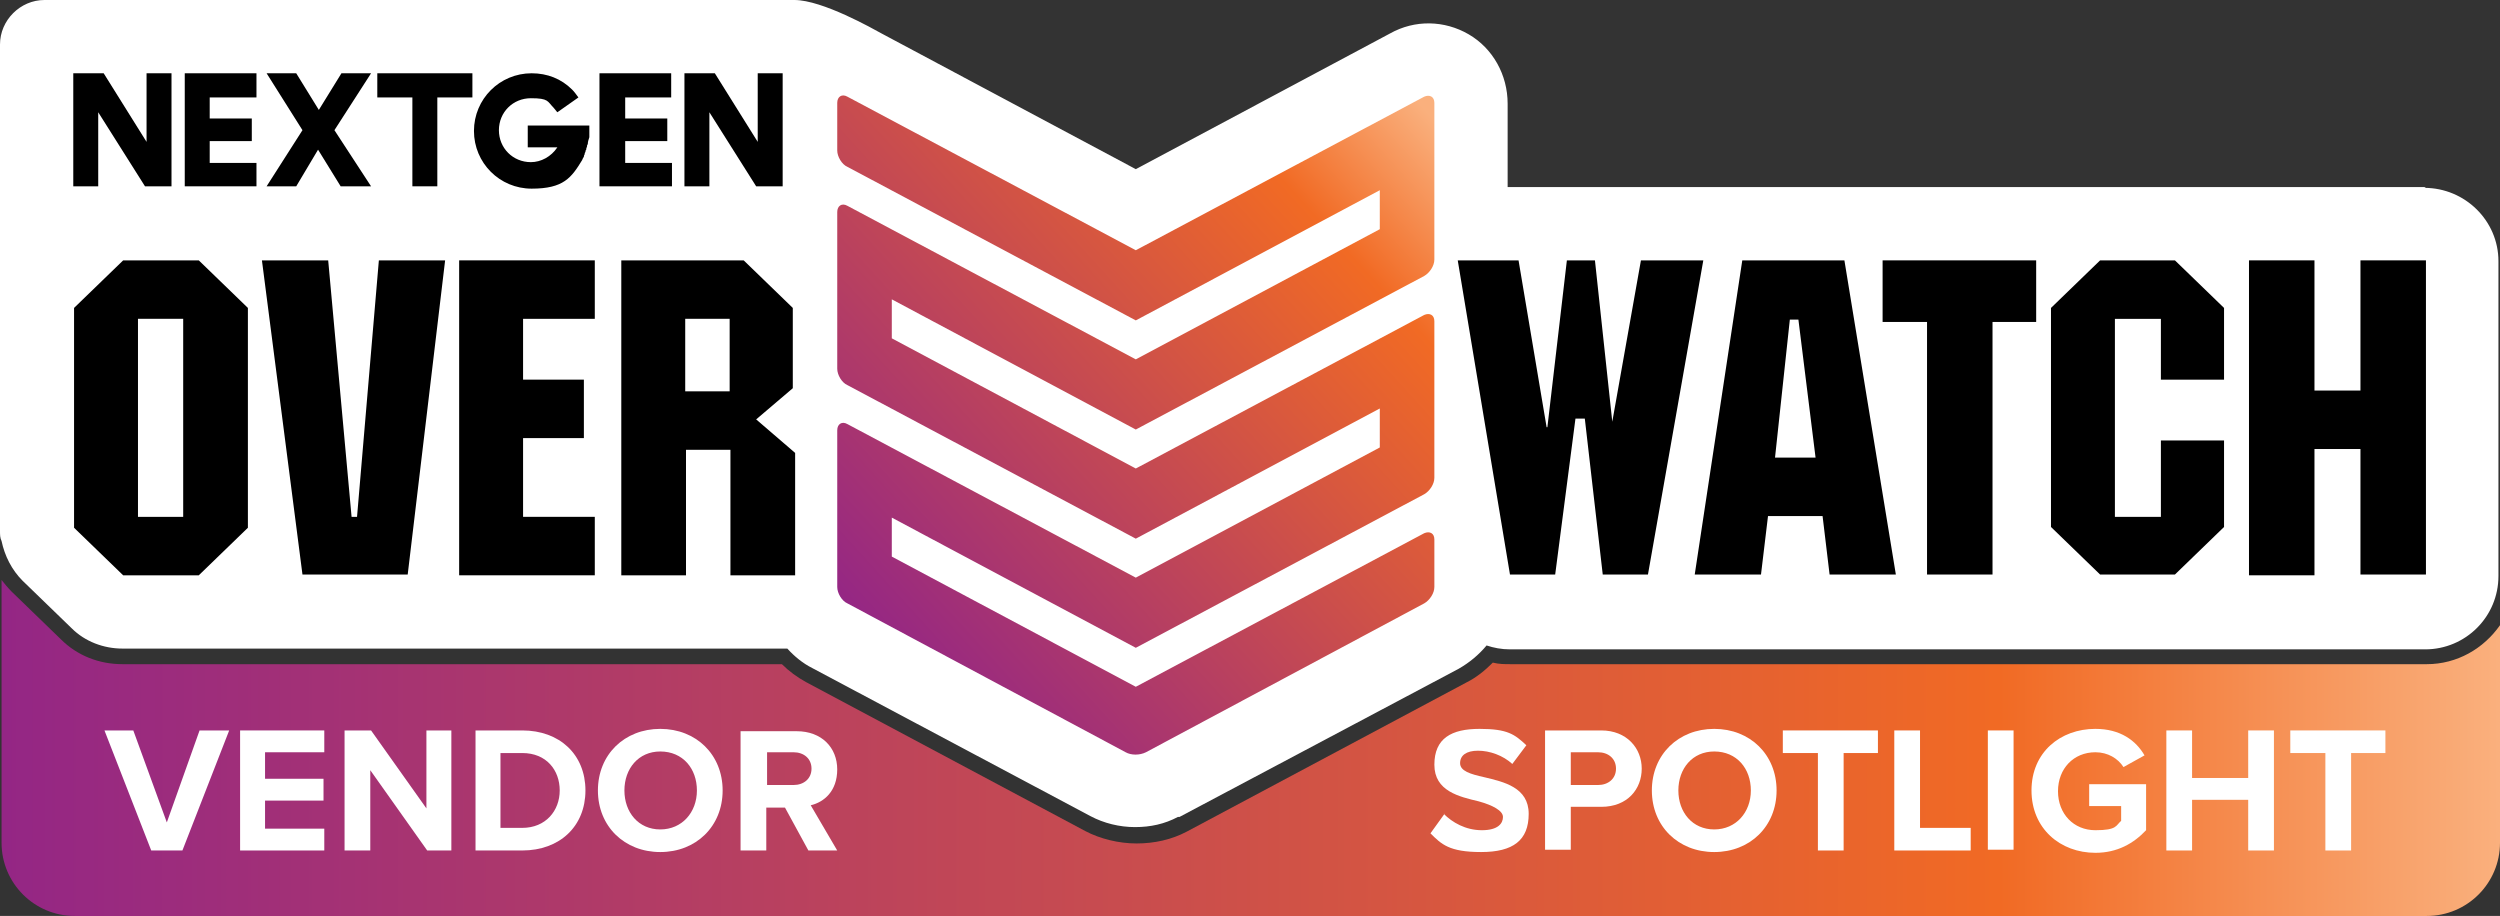 <?xml version="1.0" encoding="UTF-8"?>
<svg id="Layer_1" data-name="Layer 1" xmlns="http://www.w3.org/2000/svg" xmlns:xlink="http://www.w3.org/1999/xlink" version="1.1" viewBox="0 0 320.7 117.5">
  <rect x="0" y="0" width="320.7" height="117.5" fill="#333333" stroke="none"/>
  <defs>
    <style>
      .cls-1 {
        fill: url(#linear-gradient);
      }

      .cls-1, .cls-2, .cls-3, .cls-4 {
        stroke-width: 0px;
      }

      .cls-2 {
        fill: #000;
      }

      .cls-3 {
        fill: url(#linear-gradient-2);
      }

      .cls-4 {
        fill: #fff;
      }
    </style>
    <linearGradient id="linear-gradient" x1=".1" y1="95.9" x2="320.6" y2="95.9" gradientUnits="userSpaceOnUse">
      <stop offset="0" stop-color="#942685"/>
      <stop offset=".8" stop-color="#f16a24"/>
      <stop offset="1" stop-color="#fab07d"/>
    </linearGradient>
    <linearGradient id="linear-gradient-2" x1="108.5" y1="20.6" x2="181.2" y2="86.6" gradientTransform="translate(0 98.9) scale(1 -1)" xlink:href="#linear-gradient"/>
  </defs>
  <path class="cls-1" d="M311.2,85.2h-117.4c-.8,0-1.5,0-2.3-.2-1,1-2.1,1.9-3.3,2.5h0c0,0-36,19.2-36,19.2-1.9,1-4.1,1.5-6.4,1.5s-4.7-.6-6.6-1.6l-35.8-19.1c-1.1-.6-2.2-1.4-3.1-2.3H15.7c-3,0-5.8-1.1-7.9-3.2l-6.3-6.1c-.5-.5-.9-1-1.3-1.5v33.7c0,5.2,4.2,9.4,9.4,9.4h301.7c5.2,0,9.4-4.2,9.4-9.4v-27.9c-2.1,3-5.5,5-9.4,5Z"/>
  <g>
    <polygon class="cls-4" points="13.4 93.7 17.1 93.7 21.4 105.5 25.6 93.7 29.4 93.7 23.4 109.1 19.4 109.1 13.4 93.7"/>
    <polygon class="cls-4" points="30.8 93.7 41.6 93.7 41.6 96.5 34 96.5 34 99.9 41.5 99.9 41.5 102.7 34 102.7 34 106.3 41.6 106.3 41.6 109.1 30.8 109.1 30.8 93.7"/>
    <polygon class="cls-4" points="47.5 98.8 47.5 109.1 44.2 109.1 44.2 93.7 47.6 93.7 54.7 103.7 54.7 93.7 57.9 93.7 57.9 109.1 54.8 109.1 47.5 98.8"/>
    <path class="cls-4" d="M61,93.7h6c4.8,0,8.1,3.1,8.1,7.7s-3.3,7.7-8.1,7.7h-6v-15.3ZM67,106.2c3,0,4.8-2.2,4.8-4.8s-1.7-4.8-4.8-4.8h-2.8v9.6h2.8Z"/>
    <path class="cls-4" d="M84.7,93.5c4.6,0,8,3.3,8,7.9s-3.4,7.9-8,7.9-8-3.3-8-7.9,3.4-7.9,8-7.9ZM84.7,96.4c-2.8,0-4.6,2.2-4.6,5s1.8,5,4.6,5,4.7-2.2,4.7-5-1.8-5-4.7-5Z"/>
    <path class="cls-4" d="M100.7,103.6h-2.4v5.5h-3.3v-15.3h7.2c3.2,0,5.2,2.1,5.2,4.9s-1.7,4.2-3.4,4.6l3.4,5.8h-3.7l-3-5.5ZM101.8,96.5h-3.4v4.2h3.4c1.3,0,2.3-.8,2.3-2.1s-1-2.1-2.3-2.1Z"/>
  </g>
  <g>
    <path class="cls-4" d="M185.2,104.4c1.1,1.1,2.8,2.1,4.9,2.1s2.7-.9,2.7-1.7-1.3-1.5-3.1-2c-2.5-.6-5.7-1.3-5.7-4.7s2.2-4.6,5.8-4.6,4.5.7,6,2.1l-1.8,2.4c-1.2-1.1-2.9-1.7-4.4-1.7s-2.3.6-2.3,1.6,1.3,1.4,3.1,1.8c2.5.6,5.7,1.3,5.7,4.7s-2,4.9-6.1,4.9-5.1-1-6.5-2.4l1.8-2.5Z"/>
    <path class="cls-4" d="M198.2,93.7h7.2c3.3,0,5.2,2.3,5.2,4.9s-1.8,4.9-5.2,4.9h-3.9v5.5h-3.3v-15.3ZM205,96.5h-3.5v4.2h3.5c1.3,0,2.3-.8,2.3-2.1s-1-2.1-2.3-2.1Z"/>
    <path class="cls-4" d="M219.9,93.5c4.6,0,8,3.3,8,7.9s-3.4,7.9-8,7.9-8-3.3-8-7.9,3.4-7.9,8-7.9ZM219.9,96.4c-2.8,0-4.6,2.2-4.6,5s1.8,5,4.6,5,4.7-2.2,4.7-5-1.8-5-4.7-5Z"/>
    <polygon class="cls-4" points="233.2 96.6 228.7 96.6 228.7 93.7 240.9 93.7 240.9 96.6 236.5 96.6 236.5 109.1 233.2 109.1 233.2 96.6"/>
    <polygon class="cls-4" points="243 93.7 246.3 93.7 246.3 106.2 252.8 106.2 252.8 109.1 243 109.1 243 93.7"/>
    <rect class="cls-4" x="255" y="93.7" width="3.3" height="15.3"/>
    <path class="cls-4" d="M268.8,93.5c3.2,0,5.2,1.5,6.3,3.4l-2.7,1.5c-.7-1.1-2-1.9-3.6-1.9-2.8,0-4.8,2.1-4.8,5s2,5,4.8,5,2.6-.6,3.3-1.2v-1.9h-4.1v-2.8h7.3v5.9c-1.6,1.7-3.7,2.9-6.5,2.9-4.5,0-8.2-3.1-8.2-8s3.7-7.9,8.2-7.9Z"/>
    <polygon class="cls-4" points="288.4 102.6 281.2 102.6 281.2 109.1 277.9 109.1 277.9 93.7 281.2 93.7 281.2 99.8 288.4 99.8 288.4 93.7 291.7 93.7 291.7 109.1 288.4 109.1 288.4 102.6"/>
    <polygon class="cls-4" points="298.3 96.6 293.8 96.6 293.8 93.7 306 93.7 306 96.6 301.6 96.6 301.6 109.1 298.3 109.1 298.3 96.6"/>
  </g>
  <path class="cls-4" d="M311.2,24h-117.8v-10.7c0-3.7-1.9-7.1-5-8.9-3.1-1.8-6.9-1.9-10.1-.1l-32.6,17.4L113.1,4.3c-1.1-.6-7.6-4.3-11.2-4.3H5.7C2.6,0,0,2.6,0,5.7v62.4c0,.5,0,.9.2,1.3.4,1.9,1.3,3.7,2.7,5.1l6.3,6.1c1.7,1.7,4.1,2.6,6.5,2.6h85.3c.9,1,2,1.9,3.2,2.5h0l35.7,19c1.7.9,3.7,1.4,5.7,1.4s3.8-.4,5.5-1.3c0,0,0,0,.2,0l35.8-19h0c1.4-.8,2.6-1.8,3.6-3,.9.3,1.9.5,3,.5h117.4c5.2,0,9.4-4.2,9.4-9.4v-40.4c0-5.2-4.3-9.4-9.5-9.4Z"/>
  <path class="cls-3" d="M182.7,68.4l-37,19.7-31.3-16.7v-5l31.3,16.7,37-19.7c.7-.4,1.3-1.3,1.3-2.1v-20.1c0-.8-.6-1.1-1.3-.8l-37,19.7-31.3-16.7v-5l31.3,16.7,37-19.7c.7-.4,1.3-1.3,1.3-2.1V13.2c0-.8-.6-1.1-1.3-.8l-37,19.7-37-19.7c-.7-.4-1.3,0-1.3.8v6.1c0,.8.6,1.8,1.3,2.1l37,19.7,31.3-16.7v5l-31.3,16.7-37-19.7c-.7-.4-1.3,0-1.3.8v20.1c0,.8.6,1.8,1.3,2.1l37,19.7,31.3-16.7v5l-31.3,16.7-37-19.7c-.7-.4-1.3,0-1.3.8v20.1c0,.8.6,1.8,1.3,2.1l35.7,19.1c.7.4,1.8.4,2.6,0l35.7-19.1c.7-.4,1.3-1.3,1.3-2.1v-6.1c0-.8-.6-1.1-1.3-.8Z"/>
  <g>
    <path class="cls-2" d="M218.5,33.4l-7.1,40.3h-5.8l-2.3-20h-1.2l-2.6,20h-5.8l-6.7-40.3h7.8l3.6,21.4h.1l2.5-21.4h3.6l2.3,21.4h-.2l3.8-21.4h8Z"/>
    <path class="cls-2" d="M236.6,33.4l6.6,40.3h-8.5l-.9-7.5h-7l-.9,7.5h-8.5l6.1-40.3h13.1ZM232.9,58.7l-2.2-17.7h-1.1l-1.9,17.7h5.2Z"/>
    <path class="cls-2" d="M261.2,33.4v7.9h-5.6v32.4h-8.4v-32.4h-5.7v-7.9h19.7Z"/>
    <path class="cls-2" d="M285.3,39.5v9.2h-8.1v-7.8h-5.9v25.4h5.9v-9.8h8.1v11.1l-6.3,6.1h-9.6l-6.3-6.1v-28.1l6.3-6.1h9.6l6.3,6.1Z"/>
    <path class="cls-2" d="M311.2,33.4v40.3h-8.4v-16.1h-5.9v16.2h-8.4v-40.4h8.4v16.7h5.9v-16.7h8.4Z"/>
  </g>
  <g>
    <path class="cls-2" d="M31.8,39.5v28.2l-6.3,6.1h-9.7l-6.3-6.1v-28.2l6.3-6.1h9.7l6.3,6.1ZM23.5,40.9h-5.8v25.4h5.8v-25.4Z"/>
    <path class="cls-2" d="M57.1,33.4l-4.8,40.3h-13.5l-5.2-40.3h8.5l3,32.9h.7l2.8-32.9h8.5Z"/>
    <path class="cls-2" d="M76.3,33.4v7.5h-9.2v7.8h7.8v7.5h-7.8v10.1h9.2v7.5h-17.4v-40.4h17.4Z"/>
    <path class="cls-2" d="M101.7,39.5v10.3l-4.7,4,5,4.3v15.7h-8.3v-16.1h-5.7v16.1h-8.3v-40.4h15.7l6.3,6.1ZM93.6,40.9h-5.7v9.3h5.7v-9.3Z"/>
  </g>
  <g>
    <polygon class="cls-2" points="18.6 23.9 12.6 14.4 12.6 23.9 9.4 23.9 9.4 9.4 13.3 9.4 18.8 18.2 18.8 9.4 22 9.4 22 23.9 18.6 23.9"/>
    <polygon class="cls-2" points="23.7 23.9 23.7 9.4 32.9 9.4 32.9 12.5 26.9 12.5 26.9 15.2 32.3 15.2 32.3 18.1 26.9 18.1 26.9 20.9 32.9 20.9 32.9 23.9 23.7 23.9"/>
    <polygon class="cls-2" points="42.9 16.7 47.6 23.9 43.7 23.9 40.8 19.2 38 23.9 34.2 23.9 38.8 16.7 34.2 9.4 38 9.4 40.9 14.1 43.8 9.4 47.6 9.4 42.9 16.7"/>
    <polygon class="cls-2" points="56.1 12.5 56.1 23.9 52.9 23.9 52.9 12.5 48.4 12.5 48.4 9.4 60.6 9.4 60.6 12.5 56.1 12.5"/>
    <polygon class="cls-2" points="76.9 23.9 76.9 9.4 86.1 9.4 86.1 12.5 80.2 12.5 80.2 15.2 85.6 15.2 85.6 18.1 80.2 18.1 80.2 20.9 86.2 20.9 86.2 23.9 76.9 23.9"/>
    <polygon class="cls-2" points="97 23.9 91 14.4 91 23.9 87.8 23.9 87.8 9.4 91.7 9.4 97.2 18.2 97.2 9.4 100.4 9.4 100.4 23.9 97 23.9"/>
    <path class="cls-2" d="M67.7,16.1v2.8h3.8c-.8,1.2-2.1,1.9-3.4,1.9-2.3,0-4.1-1.8-4.1-4.1,0-2.3,1.8-4.1,4.1-4.1s2.1.4,2.9,1.2c.2.2.3.4.5.6l2.7-1.9c-.3-.4-.5-.7-.8-1-1.4-1.4-3.2-2.1-5.2-2.1-4.1,0-7.4,3.3-7.4,7.4,0,4.1,3.3,7.4,7.4,7.4s5.1-1.4,6.5-3.7c0-.1.1-.2.2-.4,0,0,0-.2.1-.3,0-.1,0-.2.1-.3,0-.1,0-.2.1-.3,0-.1,0-.2.1-.4,0-.1,0-.2.1-.3,0-.3.1-.6.2-.9,0-.3,0-.6,0-.9s0-.4,0-.6h-7.8Z"/>
  </g>
</svg>